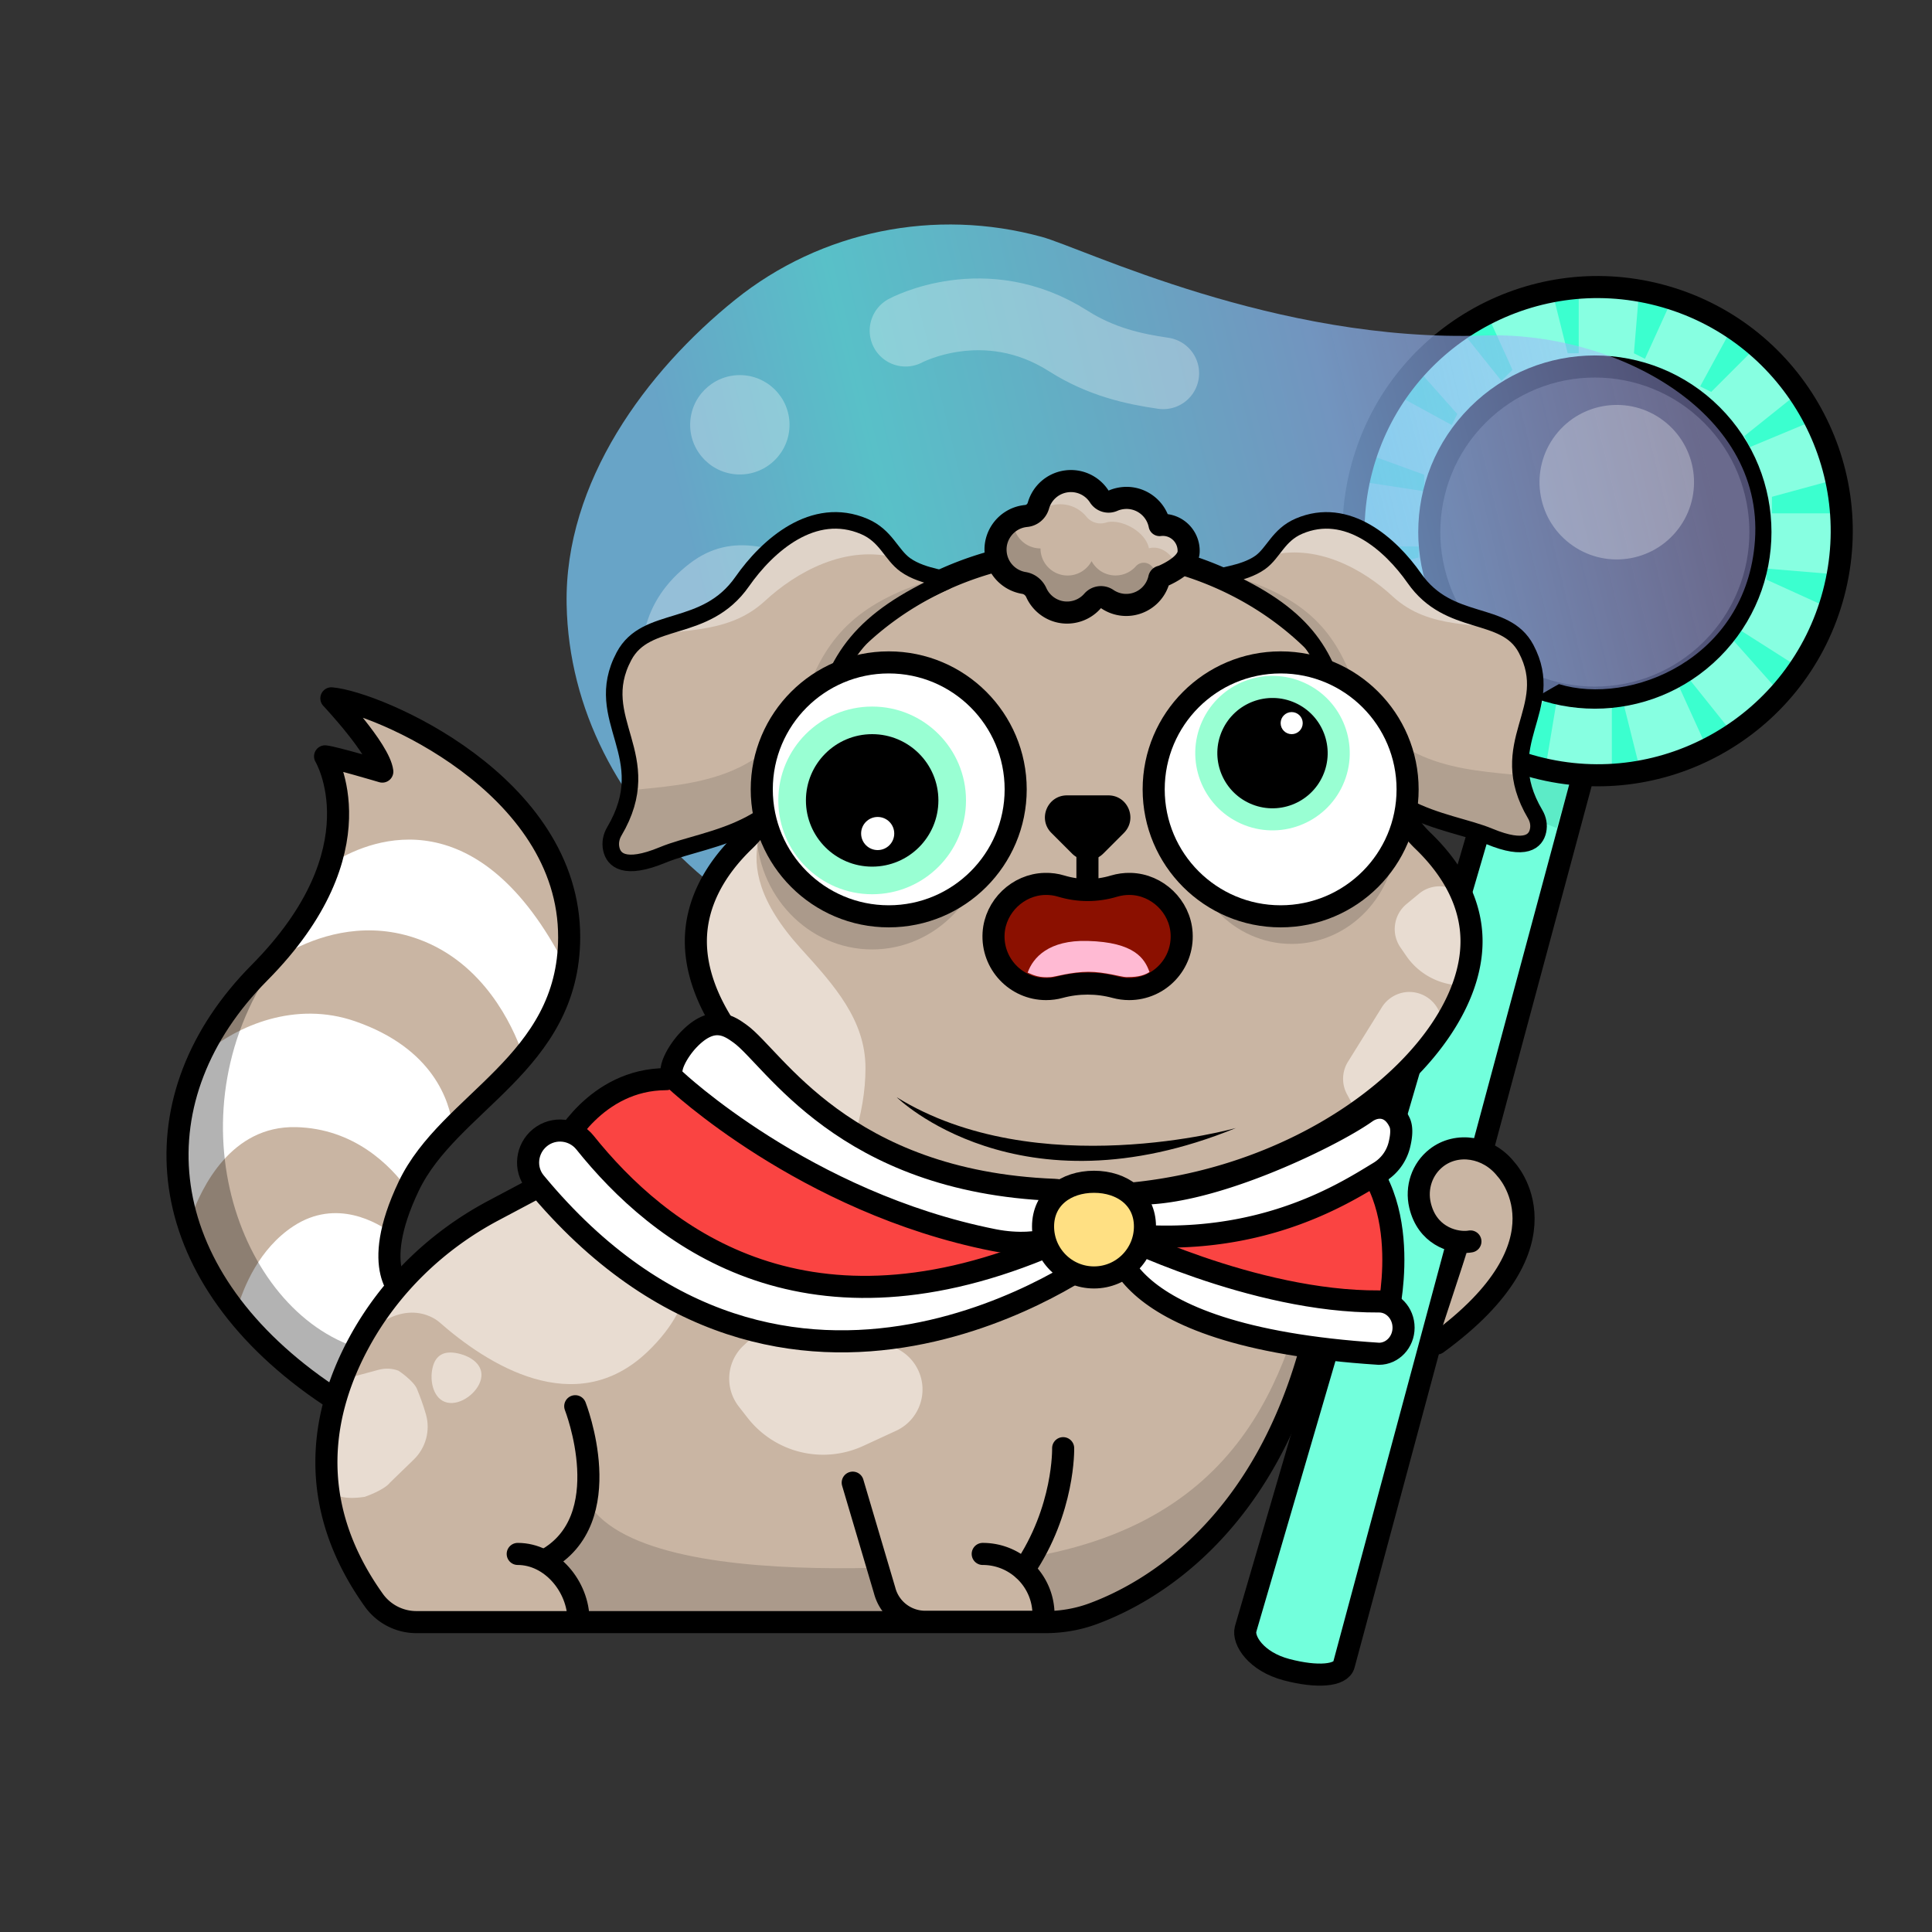 <svg version="1.1" xmlns="http://www.w3.org/2000/svg" viewBox="0 0 350 350" ><rect x="0" y="0" width="350" height="350" fill="#333333" stroke="none"/><path fill="#FFFFFF" d="M73.16 234.45s-6.43-4.19.88-19.55 27.52-22.22 29.07-45.06c1.56-22.84-30.82-40.28-30.82-40.28s-4.08-2.37-12.26-3.06c0 0 7.3 8.52 7.79 12.53 0 0-7.2-1.84-8.93-2.03 0 0 11.22 16.9-10.89 39.2s-21.05 52.9 8.73 74.58 21.13-8.85 21.13-8.85l-4.7-7.48" /><path fill="#c9b5a3" d="M72.3 129.57s-4.08-2.37-12.26-3.06c0 0 5.83 8.09 6.32 12.11 0 0-5.73-1.41-7.47-1.6 0 0 5.29 6.58 1.79 19.02 6.98-4.26 26.15-11.49 41.73 18.96.34-1.63.59-3.34.71-5.16 1.56-22.83-30.82-40.27-30.82-40.27z" /><path fill="#c9b5a3" d="M75.87 170.16c-9.12-3.34-17.32-.86-22.47 1.71-1.22 1.49-13.7 13.71-16.34 19.02 5.95-5.09 16.46-9.63 27.29-5.87 14.19 4.92 17.09 14.54 17.66 18.98 4.1-4.31 8.72-8.39 12.61-13.22-1.79-5.03-6.98-16.31-18.75-20.62z" /><path fill="#c9b5a3" d="M71.01 223.43c.47-2.24 1.35-4.9 2.8-8.04-3.05-4.18-9.6-10.96-20.22-11.2-11.73-.27-17.1 10.98-18.99 16.34 1.4 5.8 4.12 11.51 8.26 16.94 1.26-4.41 4.12-11.28 10.3-15.34 7.81-5.12 15.29-.59 17.85 1.3z" /><path opacity="0.3" d="M65.12 244.28c-22.25-6.8-34.72-43.34-14.61-70.73-26.81 26.05-22.23 56.52 6.23 77.24 24.27 17.67 23.01.66 21.72-6.24-3.18-.96-6.84 1.72-13.34-.27z" /><path fill="none" stroke="#000000" stroke-width="4" stroke-linecap="round" stroke-linejoin="round" stroke-miterlimit="10" d="M73.16 234.45s-6.43-4.19.88-19.55 28.99-22.16 29.07-45.06c.1-27.82-34.9-42.64-43.08-43.33 0 0 8.73 9.25 9.23 13.27 0 0-8.63-2.57-10.37-2.76 0 0 10.21 16.9-11.89 39.2s-20.05 52.9 9.73 74.58 16.43-16.35 16.43-16.35" /><path fill="#87ffe1" d="M300.68 53.47c-23.61-6.22-47.79 7.89-54.01 31.5s7.89 47.79 31.5 54.01c23.61 6.22 47.79-7.89 54.01-31.5s-7.88-47.79-31.5-54.01zm-19.07 72.45c-16.4-4.32-26.19-21.11-21.88-37.51 4.32-16.4 21.11-26.19 37.51-21.88s26.19 21.11 21.88 37.51c-4.32 16.4-21.11 26.2-37.51 21.88z" /><polygon fill="#3bffcf" points="296,64 297,52 303,54 298,65" /><polygon fill="#3bffcf" points="282,127 280,139 275,138 280,126" /><polygon fill="#3bffcf" points="320,103 332,104 331,110 320,105" /><polygon fill="#3bffcf" points="258,89 245,87 247,82 258,86" /><polygon fill="#3bffcf" points="316,79 326,71 329,76 317,81" /><polygon fill="#3bffcf" points="262,113 252,120 249,116 261,111" /><polygon fill="#3bffcf" points="306,123 314,133 309,135 304,124" /><polygon fill="#3bffcf" points="272,69 264,59 269,56 274,67" /><polygon fill="#3bffcf" points="308,70 314,59 318,63 310,71" /><polygon fill="#3bffcf" points="270,122 264,132 260,129 268,120" /><polygon fill="#3bffcf" points="315,114 326,121 322,125 314,116" /><polygon fill="#3bffcf" points="263,77 252,71 256,66 264,75" /><polygon fill="#3bffcf" points="321,90 332,87 333,93 321,93" /><polygon fill="#3bffcf" points="257,101 245,104 245,99 257,99" /><polygon fill="#3bffcf" points="294,127 297,139 292,140 292,128" /><polygon fill="#3bffcf" points="284,64 281,52 286,52 286,64" /><path fill="#72ffdc" d="m287.28 140.89-14.85-3.76-46.15 157.85h.01c-.02.05-.04.1-.05.15-.53 2 3.57 4.82 9.16 6.29 5.58 1.47 7.53 2.15 8.05.15.02-.04 43.83-160.68 43.83-160.68z" /><polygon opacity="0.32" fill="#2cbf9b" points="282,150 269,145 272,136 285,140" /><path fill="none" stroke="#000000" stroke-width="4" stroke-linecap="round" stroke-linejoin="round" stroke-miterlimit="10" d="m286.68 140.89-43.22 160.69c-.53 2-4.8 2.37-10.38.9-5.58-1.47-7.96-5.34-7.43-7.34.01-.05.03-.1.05-.15h-.01l46.15-157.85" /><path fill="none" stroke="#000000" stroke-width="4" stroke-linecap="round" stroke-linejoin="round" stroke-miterlimit="10" d="M300.68 53.47c-23.61-6.22-47.79 7.89-54.01 31.5s7.89 47.79 31.5 54.01c23.61 6.22 47.79-7.89 54.01-31.5s-7.88-47.79-31.5-54.01z" /><ellipse transform="matrix(0.707 -0.707 0.707 0.707 16.729 232.841)" fill="none" stroke="#000000" stroke-width="4" stroke-linecap="round" stroke-linejoin="round" stroke-miterlimit="10" cx="289" cy="96" rx="30" ry="30" /><linearGradient id="A1" gradientUnits="userSpaceOnUse" x1="97" y1="98" x2="312" y2="98" gradientTransform="matrix(0.972 -0.236 0.236 0.972 -13.258 52.823)" ><stop offset="0.122" style="stop-color:#7bcdfd" /><stop offset="0.291" style="stop-color:#66f4ff" /><stop offset="0.676" style="stop-color:#89b8f2" /><stop offset="0.973" style="stop-color:#b0b0ff;stop-opacity:0.6" /></linearGradient><path opacity="0.73" fill="url(#A1)" d="M268.9 60.78c-37.71 1.32-72.64-15.81-80.18-17.87-19.27-5.28-39.97-1.14-55.54 11.39-16.08 12.94-30.96 33.01-30.53 55.23.74 38.1 36.99 68.3 75.09 67.56 0 0 30.24-.74 61.02-24.11 24.02-18.24 43.66-29.05 43.66-29.05 12.83 3.97 34.03-4.45 35.51-26.07 1.63-23.73-25.9-37.89-49.03-37.08z" /><path opacity="0.3" fill="#FFFFFF" d="M124.95 102.08c-35.28 27.05 44.44 98.6 112.51 42.98 11.16-9.12 17.21-15.03 20.06-19.24 2.9-4.29 2.73-9.99-.53-14.01-11.13-13.74-39.84 14.48-66.7 8.8-32.22-6.82-49.82-30.43-65.34-18.53z" /><ellipse transform="matrix(1 -0.006 0.006 1 -0.433 0.76)" opacity="0.3" fill="#FFFFFF" cx="134" cy="77" rx="9" ry="9" /><ellipse transform="matrix(0.606 -0.795 0.795 0.606 46.17 267.565)" opacity="0.3" fill="#FFFFFF" cx="293" cy="87" rx="14" ry="14" /><path opacity="0.3" fill="none" stroke="#FFFFFF" stroke-width="13" stroke-linecap="round" stroke-miterlimit="10" d="M164.05 59.9s14.37-7.76 29.49 1.88c5.95 3.79 11.96 5.09 17.19 5.84" /><path fill="#c9b5a3" d="M241.91 204.04c-12.27 7.5-28.19 12.6-45.59 12.6-24.61 0-46.26-10.21-58.81-22.96l-4.56 2.49-43.59 23.15c-10.2 5.42-18.71 13.62-24.24 23.75-6.63 12.14-10.2 28.89 2.61 46.83a9.47 9.47 0 0 0 7.71 3.96H189.4c2.97 0 5.93-.51 8.71-1.55 9.93-3.68 31.1-15.4 39.87-50.01 2.16-8.53.45-22.04 1.27-28.53.55-4.34 1.52-7.47 2.66-9.73z" /><path fill="#e8dcd1" d="m134.72 243.74 3.01-2.8c2.15-2 5.2-2.71 8.01-1.85l15.57 4.77c1.83.56 3.4 1.74 4.45 3.33 2.77 4.2 1.16 9.88-3.41 12l-5.96 2.75a17.349 17.349 0 0 1-20.95-5.08l-1.6-2.05a8.219 8.219 0 0 1 .88-11.07z" /><path fill="#e8dcd1" d="m132 225.54.12-2.41a4.822 4.822 0 0 1 2.63-4.05l8.52-4.35c1-.51 2.14-.66 3.24-.41 2.89.64 4.53 3.7 3.46 6.46l-1.39 3.6a10.198 10.198 0 0 1-10.92 6.42l-1.51-.21a4.86 4.86 0 0 1-4.15-5.05z" /><path fill="#e8dcd1" d="m63.52 249.52 5.03-1.36c1.2-.33 2.48-.29 3.64.16.08.03 2.75 1.86 3.34 3.28.47 1.14 1.15 2.9 1.65 4.69.81 2.91-.06 6.03-2.23 8.13l-4.3 4.17c-1.08 1.39-4.59 2.58-4.59 2.58-3.86.56-7.03.04-7.38-3.84-.33-3.8 2.4-17.77 4.84-17.81z" /><path fill="#e8dcd1" d="M87.14 249.81c-.55 2.46-3.67 4.83-6.13 4.28-2.46-.55-3.21-3.8-2.66-6.25s2.19-3.2 4.65-2.65 4.69 2.17 4.14 4.62z" /><path fill="#e8dcd1" d="M128.77 216.4c1.25.71 2.04 2.81 1.33 4.06-.71 1.25-2.61 1.13-3.86.42s-1.39-1.73-.68-2.99c.7-1.25 1.95-2.2 3.21-1.49z" /><path fill="#e8dcd1" d="m122 203.97 1.48 5.47a7.464 7.464 0 0 0 9.5 4.21l8.19-3.72-8.4-12.96-10.77 7z" /><path fill="#e8dcd1" d="M114.26 208.01c-34.18 11.51-48.9 34.7-48.9 34.7 8.24-8.67 14.19-3.22 14.19-3.22 8.61 7.58 24.64 17.96 37.79 5.36 18.99-18.19-3.08-36.84-3.08-36.84z" /><path fill="none" stroke="#000000" stroke-width="4" stroke-linecap="round" stroke-linejoin="round" stroke-miterlimit="10" d="m132.95 196.17-43.59 23.15c-10.2 5.42-18.71 13.62-24.24 23.75-6.63 12.14-10.2 28.89 2.61 46.83a9.47 9.47 0 0 0 7.71 3.96h113.95c2.97 0 5.93-.51 8.71-1.55 9.93-3.68 31.1-15.4 39.87-50.01 2.16-8.53.45-22.04 1.27-28.53.55-4.34 1.52-7.47 2.65-9.73" /><path fill="#c9b5a3" stroke="#000000" stroke-width="2" stroke-linecap="round" stroke-linejoin="round" stroke-miterlimit="10" d="M131.81 189.32c-3.31.73-5.05 6.84-3.25 9.91 7.67 13.09 38.13 20.17 38.13 20.17" /><path fill="#c9b5a3" stroke="#000000" stroke-width="2" stroke-linecap="round" stroke-linejoin="round" stroke-miterlimit="10" d="M239.57 205.16c1.06.24 1.96 1.03 2.64 2.09 2.16 3.41.95 7.96-2.56 9.95-9.48 5.37-24.25 6.61-24.25 6.61" /><path fill="#c9b5a3" d="M257.76 152.3a19.986 19.986 0 0 1-5.74-10.57c-4.71-23.97-27.86-42.17-55.7-42.17-27.85 0-50.99 18.2-55.7 42.17-.79 4.03-2.78 7.72-5.74 10.57-5.62 5.4-8.82 11.61-8.82 18.23 0 20.74 31.46 46.12 70.26 46.12s70.26-25.38 70.26-46.12c0-6.62-3.2-12.83-8.82-18.23z" /><path fill="#e8dcd1" d="m140.68 141.76-.03-.2-.03.17c-.79 4.03-2.78 7.72-5.74 10.57-5.62 5.4-8.82 11.61-8.82 18.23 0 12.4 11.25 26.46 28.59 35.76 1.4-4.32 2.14-8.63 2.14-12.8 0-8.66-5.59-14.92-11.66-21.6-15.61-17.17-3.66-24.85-4.45-30.13z" /><path fill="#e8dcd1" d="m257.06 161.91-2.26 1.87c-2.34 1.94-2.82 5.35-1.1 7.85l1.05 1.53c2.4 3.49 6.34 5.42 10.38 5.36.95-2.7 1.45-5.38 1.45-7.99 0-3.08-.7-6.08-2.01-8.95l-1.73-.64a5.824 5.824 0 0 0-5.78.97z" /><path fill="#e8dcd1" d="m261.36 186.03-.26-1.47c-.62-3.54-4.25-5.69-7.65-4.55a5.927 5.927 0 0 0-3.11 2.46l-6.14 9.87a5.866 5.866 0 0 0-.19 5.87l1.39 2.59c.13.24.27.47.43.68 6.61-4.62 11.93-9.94 15.53-15.45z" /><path fill="none" stroke="#000000" stroke-width="4" stroke-miterlimit="10" d="M257.76 152.3a19.986 19.986 0 0 1-5.74-10.57c-4.71-23.97-27.86-42.17-55.7-42.17-27.85 0-50.99 18.2-55.7 42.17-.79 4.03-2.78 7.72-5.74 10.57-5.62 5.4-8.82 11.61-8.82 18.23 0 20.74 31.46 46.12 70.26 46.12s70.26-25.38 70.26-46.12c0-6.62-3.2-12.83-8.82-18.23z" /><path fill="none" stroke="#000000" stroke-width="4" stroke-linecap="round" stroke-miterlimit="10" d="M104.21 254.75s8.09 20.59-5.53 27.93" /><path fill="none" stroke="#000000" stroke-width="4" stroke-linecap="round" stroke-miterlimit="10" d="M104.8 293.52c0-6.08-4.93-12.01-11.01-12.01" /><path opacity="0.15" d="M106.6 272.34c11.52 18.58 81 9.58 81 9.58 41.4-7.56 46.5-38.59 51.47-57.62 6.96 41.07-31.04 64.33-40.96 68-2.79 1.03-94.44 1.55-94.44 1.55s-5.61-13.8 2.93-21.51" /><path fill="#c9b5a3" stroke="#000000" stroke-width="4" stroke-linecap="round" stroke-miterlimit="10" d="m154.48 268.6 5.78 19.53a7.586 7.586 0 0 0 7.34 5.67h21.44v-1.28c0-6.08-4.93-11.01-11.01-11.01" /><path fill="none" stroke="#000000" stroke-width="4" stroke-linecap="round" stroke-miterlimit="10" d="M185.48 284.37c7.41-10.87 7.12-22.02 7.12-22.02" /><path fill="#c9b5a3" stroke="#000000" stroke-width="4" stroke-linecap="round" stroke-linejoin="round" stroke-miterlimit="10" d="M266.38 224.9c-.22.04-.47.07-.73.08-2.59.13-7.13-1.23-8.4-6.64-.75-3.19.36-6.54 2.94-8.57 3.76-2.95 9.4-2.04 12.61 2.03 0 0 12.72 13.22-12.48 31.58" /><path fill="#c9b5a3" d="M171.34 105.34c1.28-.57-3.96-.6-7.32-3-2.59-1.85-3.47-5.26-7.44-6.96-9.24-3.96-17.57 3.47-22.12 9.98-6.71 9.6-17.38 5.91-21.42 13.52-6.16 11.61 6.39 17.97-1.76 31.75-.56.95-.78 2.08-.54 3.16.42 1.95 2.31 4 9.34 1.08 8.44-3.5 24.38-3.57 28.59-23.6 2.51-12.01 7.43-19.09 22.67-25.93z" /><path opacity="0.12" d="M170.03 104.67c-14.33 4.22-19.98 10.26-23.81 20.42-6.27 16.63-21.43 16.96-32.22 18.09-.29 2.26-1.09 4.7-2.72 7.45-.56.95-.78 2.08-.54 3.16.42 1.95 2.31 4 9.34 1.08 8.44-3.5 24.38-3.57 28.59-23.6 2.52-12 7.44-19.08 22.68-25.92.54-.26-.12-.4-1.32-.68z" /><path fill="#FFFFFF" d="M170.3 105.82c.34-.16.69-.32 1.04-.48.7-.31-.56-.46-2.39-.93.51.46.95.93 1.35 1.41z" /><path opacity="0.4" fill="#FFFFFF" d="M138.61 108.84c5.49-5.08 14.65-10.4 24.1-7.68-1.72-1.88-2.91-4.4-6.13-5.78-9.24-3.96-17.57 3.47-22.12 9.98-5.55 7.94-13.81 6.79-18.79 10.46 6.38-2.33 15.7-.28 22.94-6.98z" /><path fill="none" stroke="#000000" stroke-width="3" stroke-linecap="round" stroke-linejoin="round" stroke-miterlimit="10" d="M171.34 105.34c1.28-.57-3.96-.6-7.32-3-2.59-1.85-3.47-5.26-7.44-6.96-9.24-3.96-17.57 3.47-22.12 9.98-6.71 9.6-17.38 5.91-21.42 13.52-6.16 11.61 6.39 17.97-1.76 31.75-.56.95-.78 2.08-.54 3.16.42 1.95 2.31 4 9.34 1.08 8.44-3.5 24.38-3.57 28.59-23.6 2.51-12.01 7.43-19.09 22.67-25.93z" /><path fill="#c9b5a3" d="M221.37 104.73c-1.21-.54 3.74-.57 6.92-2.83 2.44-1.75 3.28-4.97 7.03-6.58 8.73-3.74 16.6 3.28 20.9 9.43 6.34 9.07 16.42 5.58 20.24 12.77 5.82 10.97-6.04 16.98 1.66 30 .53.9.74 1.96.51 2.98-.4 1.84-2.18 3.78-8.82 1.02-7.97-3.31-23.03-3.37-27.01-22.3-2.38-11.34-7.03-18.03-21.43-24.49z" /><path opacity="0.12" d="M222.61 104.09c13.54 3.99 18.88 9.7 22.49 19.29 5.92 15.71 20.25 16.02 30.45 17.09.28 2.13 1.03 4.44 2.57 7.04.53.9.74 1.96.51 2.98-.4 1.84-2.18 3.78-8.82 1.02-7.97-3.31-23.03-3.37-27.01-22.3-2.38-11.34-7.03-18.03-21.43-24.49-.52-.22.1-.36 1.24-.63z" /><path fill="#FFFFFF" d="M222.35 105.18c-.32-.15-.65-.3-.98-.45-.66-.3.53-.44 2.26-.88-.48.43-.9.88-1.28 1.33z" /><path opacity="0.4" fill="#FFFFFF" d="M252.29 108.04c-5.19-4.8-13.84-9.83-22.77-7.26 1.63-1.78 2.75-4.15 5.8-5.46 8.73-3.74 16.6 3.28 20.9 9.43 5.25 7.5 13.05 6.41 17.75 9.88-6.03-2.2-14.83-.26-21.68-6.59z" /><path fill="none" stroke="#000000" stroke-width="3" stroke-linecap="round" stroke-linejoin="round" stroke-miterlimit="10" d="M221.37 104.73c-1.21-.54 3.74-.57 6.92-2.83 2.44-1.75 3.28-4.97 7.03-6.58 8.73-3.74 16.6 3.28 20.9 9.43 6.34 9.07 16.42 5.58 20.24 12.77 5.82 10.97-6.04 16.98 1.66 30 .53.9.74 1.96.51 2.98-.4 1.84-2.18 3.78-8.82 1.02-7.97-3.31-23.03-3.37-27.01-22.3-2.38-11.34-7.03-18.03-21.43-24.49z" /><ellipse opacity="0.15" cx="158" cy="150" rx="21" ry="22" /><ellipse opacity="0.15" cx="234" cy="151" rx="19" ry="20" /><circle fill="#FFFFFF" cx="161" cy="143" r="23" /><circle fill="#99ffd3" cx="158" cy="145" r="17" /><circle cx="158" cy="145" r="12" /><circle fill="#FFFFFF" cx="159" cy="151" r="3" /><circle fill="#FFFFFF" cx="232" cy="143" r="23" /><circle fill="none" stroke="#000000" stroke-width="4" stroke-miterlimit="10" cx="161" cy="143" r="23" /><ellipse transform="matrix(0.411 -0.911 0.911 0.411 12.6 291.394)" fill="#99ffd3" cx="231" cy="135" rx="14" ry="14" /><ellipse transform="matrix(0.411 -0.911 0.911 0.411 12.6 291.394)" cx="231" cy="135" rx="10" ry="10" /><circle fill="#FFFFFF" cx="234" cy="131" r="2" /><circle fill="none" stroke="#000000" stroke-width="4" stroke-miterlimit="10" cx="232" cy="143" r="23" /><path fill="#8b1000" stroke="#000000" stroke-width="4" stroke-linecap="round" stroke-linejoin="round" stroke-miterlimit="10" d="M204.81 160.13c-1.04-.03-2.05.12-3 .4-3.11.94-6.43.94-9.54 0-.95-.29-1.95-.43-3-.4-4.85.12-8.97 4.07-9.27 8.92-.34 5.53 4.05 10.13 9.5 10.13.86 0 1.7-.11 2.49-.33 3.29-.89 6.79-.89 10.08 0 .79.21 1.63.33 2.49.33 5.46 0 9.84-4.59 9.5-10.13-.29-4.84-4.4-8.8-9.25-8.92z" /><path fill="#ffbad3" d="M197.04 170.46c-7.05-.2-9.9 3.01-10.87 5.74 1.17.53 2.19.95 4.18.81.86-.06 3.8-.96 6.86-.96 2.94 0 6.01.96 6.83.96 1.37 0 2.93-.08 4.2-.92-.86-2.43-2.7-5.4-11.2-5.63z" /><path d="m194.22 154.64-3.75-3.75c-2.51-2.51-.73-6.8 2.82-6.8h7.5c3.55 0 5.32 4.29 2.82 6.8l-3.75 3.75a3.983 3.983 0 0 1-5.64 0z" /><line fill="none" stroke="#000000" stroke-width="4" stroke-linecap="round" stroke-linejoin="round" stroke-miterlimit="10" x1="197" y1="149" x2="197" y2="161" /><path fill="#c9b5a3" d="M210.88 95.09c-.28-.01-.55 0-.81.03-.62-3.13-3.57-5.29-6.78-4.87-1.3.17-2.45.73-3.35 1.56a6.12 6.12 0 0 0-6.73-4.61 6.12 6.12 0 0 0-5.33 6.41 6.123 6.123 0 0 0-7.5 6.73c.43 3.35 3.5 5.72 6.85 5.29.43 3.35 3.5 5.72 6.85 5.29 2.32-.3 4.17-1.86 4.94-3.9a6.115 6.115 0 0 0 5.77 2.52 6.122 6.122 0 0 0 5.26-5.13c.12.01.23.03.35.03 2.58.13 4.78-1.86 4.9-4.44a4.648 4.648 0 0 0-4.42-4.91z" /><g opacity="0.3" ><path fill="#FFFFFF" d="M210.88 95.09c-.28-.01-.55 0-.81.03-.62-3.13-3.57-5.29-6.78-4.87-1.3.17-2.45.73-3.35 1.56a6.12 6.12 0 0 0-6.73-4.61c-3 .39-5.21 2.89-5.33 5.81a6.05 6.05 0 0 1 3.41-1.61c2.19-.28 4.25.63 5.54 2.22a3.283 3.283 0 0 0 3.5 1.06c2.6-.81 7.19 1.52 7.81 4.65 2.64-.71 5.05 1.94 5.24 4.23 1.11-.8 1.86-2.09 1.93-3.56a4.663 4.663 0 0 0-4.43-4.91z" /></g><path opacity="0.2" d="M208.62 102.55c-.78-.81-2.1-.81-2.84.03a4.914 4.914 0 0 1-3.69 1.67c-1.88 0-3.51-1.05-4.34-2.6a4.919 4.919 0 0 1-4.33 2.61c-2.72 0-4.92-2.19-4.92-4.91-2.72 0-4.92-2.19-4.92-4.91 0-.1 0-.2.01-.3-2.18 1.16-3.53 3.59-3.19 6.18.43 3.35 3.5 5.72 6.85 5.29.43 3.35 3.5 5.72 6.85 5.29 2.32-.3 4.17-1.86 4.94-3.9a6.115 6.115 0 0 0 5.77 2.52 6.122 6.122 0 0 0 5.26-5.13c.12.01.23.03.35.03 0 .02-.9-.93-1.8-1.87z" /><path fill="none" stroke="#000000" stroke-width="4" stroke-linecap="round" stroke-linejoin="round" stroke-miterlimit="10" d="M210.88 95.09c-.28-.01-.55 0-.81.03-.62-3.13-3.57-5.29-6.78-4.87-.59.08-1.15.23-1.67.46-.9.39-1.94.07-2.47-.75a6.094 6.094 0 0 0-5.93-2.76 6.11 6.11 0 0 0-5.1 4.39c-.29 1.02-1.15 1.78-2.2 1.88-.2.02-.41.05-.62.09-2.99.58-5.12 3.31-4.94 6.35.17 2.97 2.4 5.26 5.15 5.7.99.16 1.82.84 2.23 1.76 1.08 2.39 3.63 3.91 6.36 3.55 1.54-.2 2.88-.96 3.83-2.05.67-.77 1.81-.92 2.66-.34 1.19.81 2.68 1.21 4.22 1.01a6.124 6.124 0 0 0 5.2-4.78.4.4 0 0 1 .41-.31s4.78-1.86 4.91-4.44c.12-2.6-1.87-4.79-4.45-4.92z" /><path fill="#fa4442" d="M196.32 217.85s-46.57 48.98-94.6-10.18c0 0 6.84-12.79 20.57-12.09-.01.01 28.62 25.02 74.03 22.27z" /><path fill="none" stroke="#000000" stroke-width="4" stroke-linecap="round" stroke-linejoin="round" stroke-miterlimit="10" d="M101.72 207.68s6.06-12.18 18.98-12.18" /><path fill="#FFFFFF" stroke="#000000" stroke-width="4" stroke-linecap="round" stroke-linejoin="round" stroke-miterlimit="10" d="M96.95 214.2c-2.03-2.46-1.59-6.12.89-8.12 2.49-2 6.12-1.59 8.12.89 13.49 16.83 39.18 37.03 82.7 19.26 7.82-3.19 10.53 1.37 10.53 1.37-.22.22-56.3 42.2-102.24-13.4z" /><path fill="#fa4442" d="M203.39 216.99s5.65 16.78 17.26 20.73c22.11 7.52 31.97 6.89 30.85-.25 0 0 5.51-24.34-10.58-32.22 0 0-8.47 7.79-37.53 11.74z" /><path fill="none" stroke="#000000" stroke-width="4" stroke-linecap="round" stroke-linejoin="round" stroke-miterlimit="10" d="M251.51 237.48s5.51-24.1-10.58-31.98" /><path fill="#FFFFFF" stroke="#000000" stroke-width="4" stroke-linecap="round" stroke-linejoin="round" stroke-miterlimit="10" d="M249.81 245.25c-50.62-3.24-47.98-22-47.98-22 .03.04 25.16 12.66 47.98 12.52 2.47-.02 4.46 2.13 4.46 4.75 0 2.61-2 4.73-4.46 4.73z" /><path fill="#FFFFFF" stroke="#000000" stroke-width="4" stroke-linecap="round" stroke-linejoin="round" stroke-miterlimit="10" d="M253.49 207.46a8.059 8.059 0 0 1-3.66 4.92c-6.56 3.97-24.01 15.44-52.43 10.38 0 0-.58-7.35 6.91-6.62 13.6 1.31 37.08-10.28 43.14-14.61 1.88-1.34 4.63-1.38 6.11 1.83.49 1.07.29 2.66-.07 4.1z" /><path fill="#FFFFFF" stroke="#000000" stroke-width="4" stroke-linecap="round" stroke-linejoin="round" stroke-miterlimit="10" d="M122.28 195.59s23.53 22.27 57.73 29.06c8.99 1.78 14.64-1.74 15.24-2 0 0 .79-6.91-4.24-7.1-38.25-1.49-50.88-23.95-56.94-28.28-1.88-1.34-4.86-3.57-9.31 1.07-1.81 1.88-4.35 5.9-2.48 7.25z" /><path fill="#ffe083" stroke="#000000" stroke-width="4" stroke-miterlimit="10" d="M207.42 222.19c0 5.1-4.13 9.23-9.23 9.23-5.1 0-9.23-4.13-9.23-9.23s4.13-8.1 9.23-8.1c5.1 0 9.23 3 9.23 8.1z" /><path d="M223.9 204.35s-35.99 10.14-61.45-5.57c0 0 22.04 21.69 61.45 5.57z" /></svg>